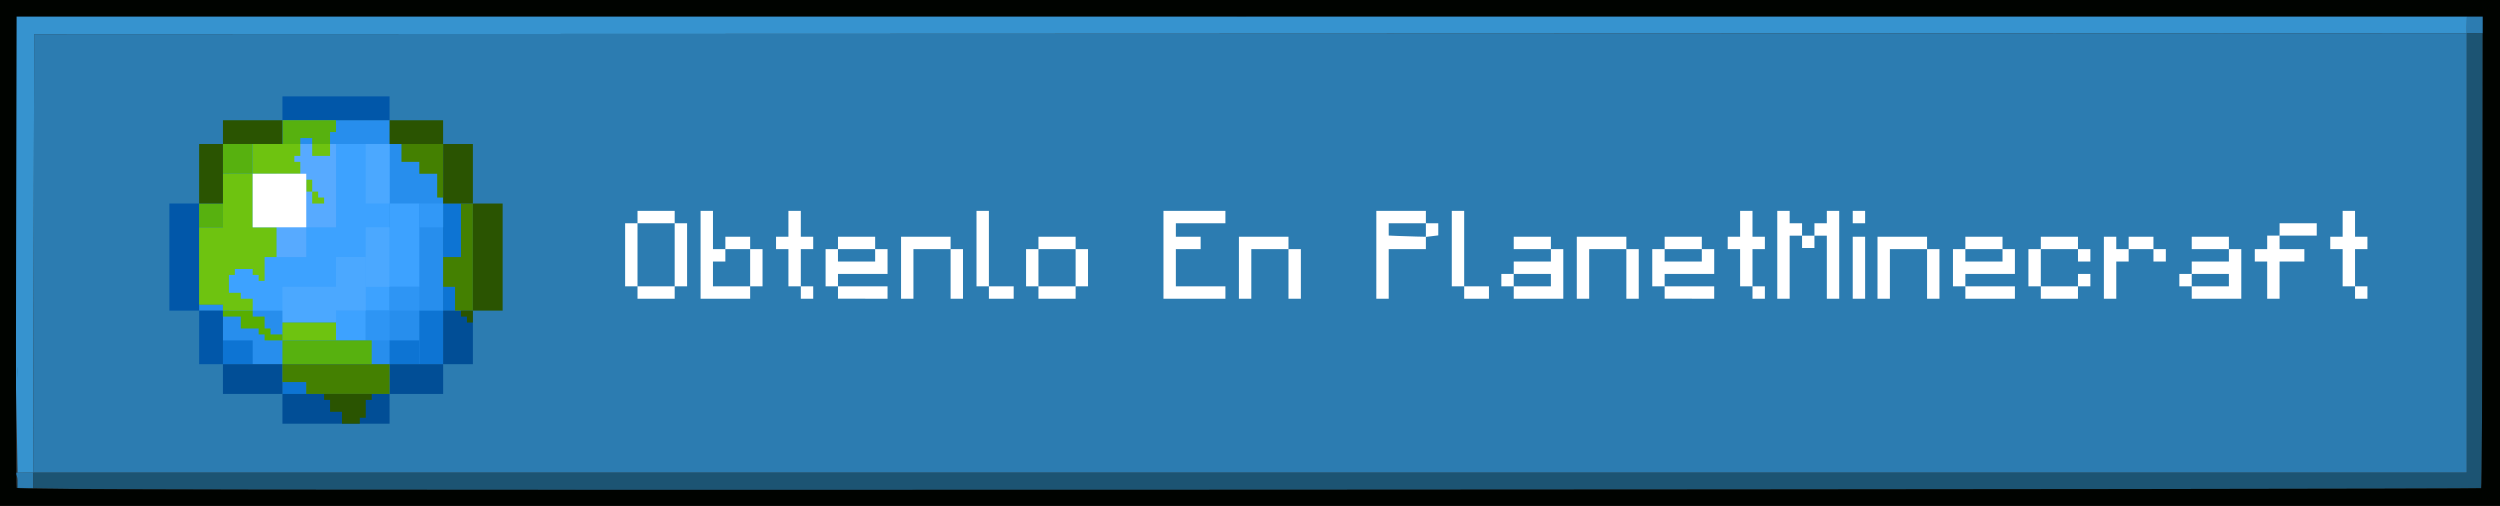 <?xml version="1.0" encoding="UTF-8" standalone="no"?>
<!-- Created with Inkscape (http://www.inkscape.org/) -->

<svg
   version="1.1"
   id="svg1"
   width="1280"
   height="259"
   viewBox="0 0 1280 259"
   sodipodi:docname="botoncurseforge.svg"
   inkscape:version="1.4.2 (1:1.4.2+202505120737+ebf0e940d0)"
   xml:space="preserve"
   xmlns:inkscape="http://www.inkscape.org/namespaces/inkscape"
   xmlns:sodipodi="http://sodipodi.sourceforge.net/DTD/sodipodi-0.dtd"
   xmlns="http://www.w3.org/2000/svg"
   xmlns:svg="http://www.w3.org/2000/svg"><rect x="0" y="0" width="1280" height="259" fill="#333333" stroke="none"/><defs
     id="defs1" /><sodipodi:namedview
     id="namedview1"
     pagecolor="#505050"
     bordercolor="#eeeeee"
     borderopacity="1"
     inkscape:showpageshadow="0"
     inkscape:pageopacity="0"
     inkscape:pagecheckerboard="0"
     inkscape:deskcolor="#505050"
     inkscape:zoom="0.5"
     inkscape:cx="665"
     inkscape:cy="383"
     inkscape:window-width="1862"
     inkscape:window-height="1011"
     inkscape:window-x="0"
     inkscape:window-y="0"
     inkscape:window-maximized="1"
     inkscape:current-layer="g1" /><g
     inkscape:groupmode="layer"
     inkscape:label="Image"
     id="g1"><g
       id="g2"
       style="display:inline"><path
         style="display:inline;fill:#3693cf;fill-opacity:1"
         d="M 6.815,125.5 6.087,7.543 636,8.211 1263.121,7.301 1263,12.999 v 3.999 L 640.25,17.249 17.5,17.5 17.246,129.75 16.991,242 H 12.996 9 Z M 543.232,150 c 0,-1.925 0.206,-2.712 0.457,-1.75 0.252,0.963 0.252,2.538 0,3.5 -0.252,0.963 -0.457,0.175 -0.457,-1.75 z m 430.197,-19.5 c 7e-4,-12.65 0.144,-17.687 0.318,-11.194 0.174,6.494 0.174,16.844 -10e-4,23 -0.175,6.156 -0.318,0.844 -0.317,-11.806 z m -307.234,19 c 0.02,-1.65 0.244,-2.204 0.498,-1.231 0.254,0.973 0.237,2.323 -0.037,3 -0.274,0.677 -0.481,-0.119 -0.461,-1.769 z M 467.407,130 c 0,-9.075 0.152,-12.787 0.337,-8.25 0.185,4.537 0.185,11.963 0,16.5 -0.185,4.537 -0.337,0.825 -0.337,-8.25 z m 57.953,7 c 0,-5.225 0.169,-7.362 0.375,-4.75 0.206,2.612 0.206,6.888 0,9.5 -0.206,2.612 -0.375,0.475 -0.375,-4.75 z m -45.051,2.5 c 0.006,-3.3 0.192,-4.529 0.415,-2.732 0.223,1.797 0.218,4.497 -0.01,6 -0.228,1.503 -0.41,0.032 -0.405,-3.268 z M 942.349,137 c 0,-4.675 0.172,-6.588 0.383,-4.25 0.211,2.337 0.211,6.162 0,8.5 -0.211,2.337 -0.383,0.425 -0.383,-4.25 z M 480.361,118 c 0,-5.225 0.169,-7.362 0.375,-4.75 0.206,2.612 0.206,6.888 0,9.5 -0.206,2.612 -0.375,0.475 -0.375,-4.75 z m 61.289,8.326 c 0.632,-0.454 1.378,-1.951 1.659,-3.326 0.439,-2.153 0.487,-2.094 0.351,0.423 -0.089,1.649 -0.812,3.099 -1.659,3.326 -1.003,0.27 -1.119,0.129 -0.351,-0.423 z M 666.195,123.5 c 0.02,-1.65 0.244,-2.204 0.498,-1.231 0.254,0.973 0.237,2.323 -0.037,3 -0.274,0.677 -0.481,-0.119 -0.461,-1.769 z M 525.32,114 c 0,-3.575 0.181,-5.037 0.403,-3.25 0.222,1.788 0.222,4.713 0,6.5 -0.222,1.788 -0.403,0.325 -0.403,-3.25 z m 416.759,3.417 c 0.048,-1.165 0.285,-1.402 0.604,-0.604 0.289,0.722 0.253,1.584 -0.079,1.917 -0.332,0.332 -0.569,-0.258 -0.525,-1.312 z"
         id="path6"
         sodipodi:nodetypes="cccccccccccccsssscscccssssssssssssscsscsssssssssssssssssssssssssss" /><path
         id="path5"
         style="display:inline;fill:#2c7cb1;fill-opacity:1"
         d="M 1266.163,7.519 C 1262.186,6.936 1263,8.293 1263,13 v 3.998 L 640.25,17.25 17.5,17.5 17.246,129.75 16.992,242 9.961,241.985 C 5.966,241.976 9,242.001 9,246 v 4 h 4 4 v -4 -4 h 623 623 V 129.5 17 h 4 l 4.312,0.062 0.078,-4.062 0.189,-4.687 z"
         sodipodi:nodetypes="sscccccsscccccccccccccs" /><path
         id="path3"
         style="display:inline;fill:#1c5473;fill-opacity:1"
         d="M 1271,16.998 V 17 h -4 -4 V 129.5 242 H 640 17 v 4 3.945 c 19.51,0.817 155.887,1.003 622.389,0.812 346.745,-0.141 630.69,-0.503 630.99,-0.803 0.3,-0.3 0.598,-54.75 0.662,-121 l 0.107,-111.949 c -0.01,-6.03e-4 -0.014,-0.001 -0.021,-0.002 -0.01,-5.4e-4 -0.024,-0.002 -0.027,-0.004 -0.015,-2.5e-5 -0.03,1.09e-4 -0.045,0 -0.016,-1.43e-4 -0.033,-0.001 -0.049,-0.002 0,-1.6e-5 0,-5e-6 -0.01,0 z M 17,249.945 c -1.529,-0.064 -7.885,-0.103 -8,-0.176 V 250 h 4 4 z m -8,-0.176 v -5.055 c -0.055,0.482 -0.107,0.963 -0.152,1.445 -0.044,0.481 -0.072,0.962 -0.086,1.445 -0.013,0.582 -0.015,1.166 -0.018,1.748 4.411e-4,0.137 -0.001,0.274 -0.002,0.41 0.128,0.002 0.254,0.004 0.258,0.006 z m 0,-61.883 c -0.023,0.166 -0.048,0.331 -0.062,0.504 -0.094,1.138 -0.004,2.283 -0.004,3.422 0.016,0.664 0.041,1.328 0.066,1.992 z" /><path
         style="display:inline;fill:#000300"
         d="M 0,129.5 V 0 h 640 640 V 129.5 259 H 640 0 Z m 1270.379,120.454 c 0.3,-0.3 0.598,-54.75 0.661,-121 L 1271.156,8.5 H 639.828 8.5 l -0.257,120 c -0.142,66 -0.042,120.566 0.221,121.257 0.384,1.008 125.421,1.206 630.924,1 346.745,-0.141 630.691,-0.503 630.991,-0.803 z"
         id="path2" /></g><path
       style="display:inline;fill:#ffffff;fill-opacity:1"
       d="m 326.406,149.765 v -3.171 h -3.171 -3.171 V 130.447 114.301 h 3.171 3.171 v -3.171 -3.172 h 9.515 9.515 v 3.172 3.171 h 3.171 3.171 v 16.146 16.146 h -3.171 -3.171 v 3.171 3.171 h -9.515 -9.515 z m 19.029,-19.317 v -16.146 h -9.515 -9.515 v 16.146 16.146 h 9.515 9.515 z m 13.263,0 v -22.489 h 3.171 3.172 v 9.803 9.803 h 3.171 3.171 v -3.171 -3.171 h 6.343 6.343 v 3.171 3.171 h 3.171 3.172 v 9.515 9.515 h -3.172 -3.171 v 3.171 3.171 h -12.686 -12.686 z m 25.372,6.631 v -9.515 h -6.343 -6.343 v 3.172 3.171 h -3.171 -3.171 v 6.343 6.343 h 9.515 9.515 z m 25.949,12.686 v -3.171 h -3.172 -3.171 v -9.515 -9.515 h -3.171 -3.172 v -3.171 -3.171 h 3.172 3.171 v -6.631 -6.631 h 3.171 3.172 v 6.631 6.631 h 3.171 3.172 v 3.171 3.171 h -3.172 -3.171 v 9.515 9.515 h 3.171 3.172 v 3.171 3.171 h -3.172 -3.171 z m 19.029,0 v -3.171 h -3.171 -3.172 v -9.515 -9.515 h 3.172 3.171 v -3.171 -3.171 h 9.515 9.515 v 3.171 3.171 h 3.172 3.171 v 6.343 6.343 H 441.734 429.048 v 3.171 3.172 h 12.686 12.686 v 3.171 3.171 H 441.734 429.048 Z m 19.029,-19.029 v -3.172 h -9.515 -9.515 v 3.172 3.171 h 9.515 9.515 z m 13.263,6.343 v -15.858 h 12.686 12.686 v 3.171 3.171 h 3.171 3.171 v 12.686 12.686 h -3.171 -3.171 v -12.686 -12.686 h -9.515 -9.515 v 12.686 12.686 h -3.171 -3.171 z m 44.978,12.686 v -3.171 h -3.172 -3.171 v -19.317 -19.317 h 3.171 3.172 v 19.317 19.317 h 6.343 6.343 v 3.171 3.171 h -6.343 -6.343 z m 25.372,0 v -3.171 h -3.172 -3.171 v -9.515 -9.515 h 3.171 3.172 v -3.171 -3.171 h 9.515 9.515 v 3.171 3.171 h 3.171 3.172 v 9.515 9.515 h -3.172 -3.171 v 3.171 3.171 h -9.515 -9.515 z m 19.029,-12.686 v -9.515 h -9.515 -9.515 v 9.515 9.515 h 9.515 9.515 z m 44.978,-6.631 v -22.489 h 15.858 15.858 v 3.172 3.171 H 614.725 602.039 v 3.46 3.46 h 6.343 6.343 v 3.171 3.171 h -6.343 -6.343 v 9.515 9.515 h 12.686 12.686 v 3.171 3.171 h -15.858 -15.858 z m 38.635,6.631 v -15.858 h 12.686 12.686 v 3.171 3.171 h 3.171 3.171 v 12.686 12.686 h -3.171 -3.171 v -12.686 -12.686 h -9.515 -9.515 v 12.686 12.686 h -3.171 -3.172 z m 70.35,-6.631 v -22.489 h 12.686 12.686 v 3.172 3.171 h 3.171 3.171 v 3.105 3.105 l -3.171,0.396 -3.171,0.396 v 3.13 3.13 h -9.515 -9.515 v 12.686 12.686 h -3.171 -3.171 z m 25.372,-12.686 v -3.46 h -9.515 -9.515 v 3.147 3.147 l 4.469,0.197 c 2.458,0.108 6.739,0.249 9.515,0.313 l 5.046,0.116 z m 19.606,32.003 v -3.171 h -3.172 -3.171 v -19.317 -19.317 h 3.171 3.172 v 19.317 19.317 h 6.343 6.343 v 3.171 3.171 h -6.343 -6.343 z m 25.372,0 v -3.171 h -3.172 -3.171 v -3.172 -3.171 h 3.171 3.172 v -3.172 -3.171 h 9.515 9.515 v -3.171 -3.172 h -9.515 -9.515 v -3.171 -3.171 h 9.515 9.515 v 3.171 3.171 h 3.171 3.172 v 12.686 12.686 h -12.686 -12.686 z m 19.029,-6.343 v -3.171 h -9.515 -9.515 v 3.171 3.172 h 9.515 9.515 z m 13.263,-6.343 v -15.858 h 12.686 12.686 v 3.171 3.171 h 3.172 3.171 v 12.686 12.686 h -3.171 -3.172 v -12.686 -12.686 h -9.515 -9.515 v 12.686 12.686 h -3.171 -3.172 z m 44.978,12.686 v -3.171 h -3.171 -3.171 v -9.515 -9.515 h 3.171 3.171 v -3.171 -3.171 h 9.515 9.515 v 3.171 3.171 h 3.171 3.171 v 6.343 6.343 H 864.986 852.299 v 3.171 3.172 h 12.686 12.686 v 3.171 3.171 H 864.986 852.299 Z m 19.029,-19.029 v -3.172 h -9.515 -9.515 v 3.172 3.171 h 9.515 9.515 z m 25.949,19.029 v -3.171 h -3.171 -3.171 v -9.515 -9.515 h -3.172 -3.171 v -3.171 -3.171 h 3.171 3.172 v -6.631 -6.631 h 3.171 3.171 v 6.631 6.631 h 3.172 3.171 v 3.171 3.171 h -3.171 -3.172 v 9.515 9.515 h 3.172 3.171 v 3.171 3.171 h -3.171 -3.172 z m 12.686,-19.317 v -22.489 h 3.171 3.172 v 3.172 3.171 h 3.171 3.172 v 3.172 3.171 h 3.171 3.171 v -3.171 -3.172 h 3.172 3.171 v -3.171 -3.172 h 3.171 3.172 v 22.489 22.489 h -3.172 -3.171 v -16.146 -16.146 h -3.171 -3.172 v 3.171 3.172 h -3.171 -3.171 v -3.172 -3.171 h -3.172 -3.171 v 16.146 16.146 h -3.172 -3.171 z m 38.635,6.631 v -15.858 h 3.172 3.171 v 15.858 15.858 h -3.171 -3.172 z m 12.686,0 v -15.858 h 12.686 12.686 v 3.171 3.171 h 3.171 3.172 v 12.686 12.686 h -3.172 -3.171 v -12.686 -12.686 h -9.515 -9.515 v 12.686 12.686 h -3.172 -3.171 z m 44.978,12.686 v -3.171 h -3.171 -3.172 v -9.515 -9.515 h 3.172 3.171 v -3.171 -3.171 h 9.514 9.514 v 3.171 3.171 h 3.171 3.171 v 6.343 6.343 h -12.686 -12.686 v 3.171 3.172 h 12.686 12.686 v 3.171 3.171 h -12.686 -12.686 z m 19.029,-19.029 v -3.172 h -9.514 -9.514 v 3.172 3.171 h 9.514 9.514 z m 19.606,19.029 v -3.171 h -3.171 -3.171 v -9.515 -9.515 h 3.171 3.171 v -3.171 -3.171 h 9.514 9.514 v 3.171 3.171 h 3.171 3.171 v 3.172 3.171 h -3.171 -3.171 v -3.171 -3.172 h -9.514 -9.514 v 9.515 9.515 h 9.514 9.514 v -3.172 -3.171 h 3.171 3.171 v 3.171 3.172 h -3.171 -3.171 v 3.171 3.171 h -9.514 -9.514 z m 32.292,-12.686 v -15.858 h 3.171 3.171 v 3.171 3.171 h 3.171 3.172 v -3.171 -3.171 h 6.343 6.343 v 3.171 3.171 h 3.171 3.171 v 3.172 3.171 h -3.171 -3.171 v -3.171 -3.172 h -6.343 -6.343 v 3.172 3.171 h -3.172 -3.171 v 9.515 9.515 h -3.171 -3.171 z m 44.978,12.686 v -3.171 h -3.171 -3.171 v -3.172 -3.171 h 3.171 3.171 v -3.172 -3.171 h 9.514 9.515 v -3.171 -3.172 h -9.515 -9.514 v -3.171 -3.171 h 9.514 9.515 v 3.171 3.171 h 3.171 3.171 v 12.686 12.686 h -12.686 -12.686 z m 19.029,-6.343 v -3.171 h -9.515 -9.514 v 3.171 3.172 h 9.514 9.515 z m 19.606,0 v -9.515 h -3.171 -3.171 v -3.171 -3.172 h 3.171 3.171 v -3.46 -3.46 h 3.171 3.171 v -3.171 -3.172 h 9.514 9.514 v 3.172 3.171 h -9.514 -9.514 v 3.46 3.46 h 6.343 6.343 v 3.172 3.171 h -6.343 -6.343 v 9.515 9.515 h -3.171 -3.171 z m 44.978,6.343 v -3.171 h -3.171 -3.171 v -9.515 -9.515 h -3.171 -3.171 v -3.171 -3.171 h 3.171 3.171 v -6.631 -6.631 h 3.171 3.171 v 6.631 6.631 h 3.171 3.171 v 3.171 3.171 h -3.171 -3.171 v 9.515 9.515 h 3.171 3.171 v 3.171 3.171 h -3.171 -3.171 z M 948.598,111.13 v -3.172 h 3.172 3.171 v 3.172 3.171 h -3.171 -3.172 z"
       id="path4" /><g
       id="g4"
       transform="matrix(3.047,0,0,3.047,86.72,49.349)"
       style="display:inline"><g
         id="water"><path
           d="M 9,4 H 46 V 45 H 9 Z"
           fill="#278eed"
           id="path2-3" /><path
           d="m 5,35 h 4 v 1 H 5 Z"
           fill="#278eed"
           id="path3-6" /><path
           d="M 10,8 H 37 V 36 H 10 Z"
           fill="#3da2ff"
           id="path4-7" /><path
           d="m 37,18 h 5 v 14 h -5 z"
           fill="#3da2ff"
           id="path5-5" /><path
           d="m 28,36 h 5 v 5 h -5 z"
           fill="#3da2ff"
           id="path6-3" /><path
           d="m 33,36 h 4 v 5 h -4 z"
           fill="#2e95f4"
           id="path7" /><path
           d="m 37,32 h 5 v 4 h -5 z"
           fill="#2e95f4"
           id="path8" /><path
           d="M 18,8 H 28 V 22 H 18 Z"
           fill="#57aaff"
           id="path9" /><path
           d="m 18,22 h 5 v 5 h -5 z"
           fill="#57aaff"
           id="path10" /><path
           d="m 33,8 h 4 v 10 h -4 z"
           fill="#4ba8ff"
           id="path11" /><path
           d="m 33,22 h 4 v 10 h -4 z"
           fill="#4ba8ff"
           id="path12" /><path
           d="m 28,27 h 5 v 9 h -5 z"
           fill="#4ba8ff"
           id="path13-5" /><path
           d="m 19,32 h 9 v 6 h -9 z"
           fill="#4ba8ff"
           id="path14" /><path
           d="m 9,41 h 5 v 4 H 9 Z"
           fill="#0d74d3"
           id="path15" /><path
           d="m 19,48 h 4 v 2 h -4 z"
           fill="#0d74d3"
           id="path16" /><path
           d="m 46,32 h 2 v 4 h -2 z"
           fill="#0d74d3"
           id="path17" /><path
           d="m 46,18 h 3 v 9 h -3 z"
           fill="#0d74d3"
           id="path18" /><path
           d="m 42,36 h 4 v 9 h -4 z"
           fill="#0d74d3"
           id="path19" /><path
           d="m 37,41 h 5 v 4 h -5 z"
           fill="#0d74d3"
           id="path20" /><path
           d="m 9,45 h 10 v 5 H 9 Z"
           fill="#014e96"
           id="path21" /><path
           d="m 19,50 h 18 v 5 H 19 Z"
           fill="#014e96"
           id="path22" /><path
           d="m 37,45 h 9 v 5 h -9 z"
           fill="#014e96"
           id="path23" /><path
           d="m 46,36 h 5 v 9 h -5 z"
           fill="#014e96"
           id="path24" /><path
           d="M 19,0 H 37 V 4 H 19 Z"
           fill="#0157a9"
           id="path25" /><path
           d="M 0,18 H 5 V 36 H 0 Z"
           fill="#0157a9"
           id="path26" /><path
           d="m 5,36 h 4 v 9 H 5 Z"
           fill="#0157a9"
           id="path27" /><path
           d="m 42,18 h 4 v 4 h -4 z"
           fill="#3198f7"
           id="path28" /></g><g
         id="land"><path
           d="m 19,38 h 9 v 3 h -9 z"
           fill="#6ec310"
           id="path30" /><path
           d="m 23,14 h 1 v 2 h -1 z"
           fill="#6ec310"
           id="path31" /><path
           d="m 24,8 h 3 v 2 h -3 z"
           fill="#6ec310"
           id="path32" /><path
           d="m 24,18 v -2 h 1 v 1 h 1 v 1 z"
           fill="#6ec310"
           id="path33" /><path
           d="M 14,13 V 8 h 8 v 2 h -1 v 1 h 1 v 2 z"
           fill="#6ec310"
           id="path34" /><path
           d="M 14,22 V 13 H 9 v 9 H 5 v 13 h 4 v 1 h 5 v -2 h -2 v -1 h -2 v -3 h 1 v -1 h 3 v 1 h 1 v 1 h 1 v -4 h 2 v -5 z"
           fill="#6ec310"
           id="path35" /><path
           d="m 19,45 v -4 h 15 v 4 z"
           fill="#57b10f"
           id="path36" /><path
           d="m 5,22 v -4 h 4 v 4 z"
           fill="#57b10f"
           id="path37" /><path
           d="M 9,13 V 8 h 5 v 5 z"
           fill="#57b10f"
           id="path38" /><path
           d="M 19,8 V 4 h 9 V 6 H 27 V 8 H 24 V 7 h -2 v 1 z"
           fill="#57b10f"
           id="path39" /><path
           d="m 9,37 v -1 h 5 v 1 h 2 v 2 h 1 v 1 h 2 v 1 h -3 v -1 h -1 v -1 h -3 v -2 z"
           fill="#58ae01"
           id="path40" /><path
           d="M 39,11 V 8 h 7 v 9 h -1 v -4 h -3 v -2 z"
           fill="#448001"
           id="path41" /><path
           d="m 49,18 h 2 v 18 h -3 v -4 h -2 v -5 h 3 z"
           fill="#448001"
           id="path42" /><path
           d="M 37,50 V 45 H 19 v 3 h 4 v 2 z"
           fill="#448001"
           id="path43" /><path
           d="M 9,8 V 4 H 19 V 8 H 9 V 18 H 5 V 8 Z"
           fill="#2a5401"
           id="path44" /><path
           d="M 37,8 V 4 h 9 v 4 h 5 v 10 h 5 V 36 H 51 V 18 H 46 V 8 Z"
           fill="#2a5401"
           id="path45" /><path
           d="m 26,51 v -1 h 8 v 1 h -1 v 3 h -1 v 1 h -3 v -2 h -2 v -2 z"
           fill="#2a5401"
           id="path46" /><path
           d="m 51,38 v -2 h -2 v 1 h 1 v 1 z"
           fill="#2a5401"
           id="path47" /></g><g
         id="sun"><path
           d="m 14,22 v -9 h 9 v 9 z"
           fill="#ffffff"
           id="path48" /></g></g></g></svg>
